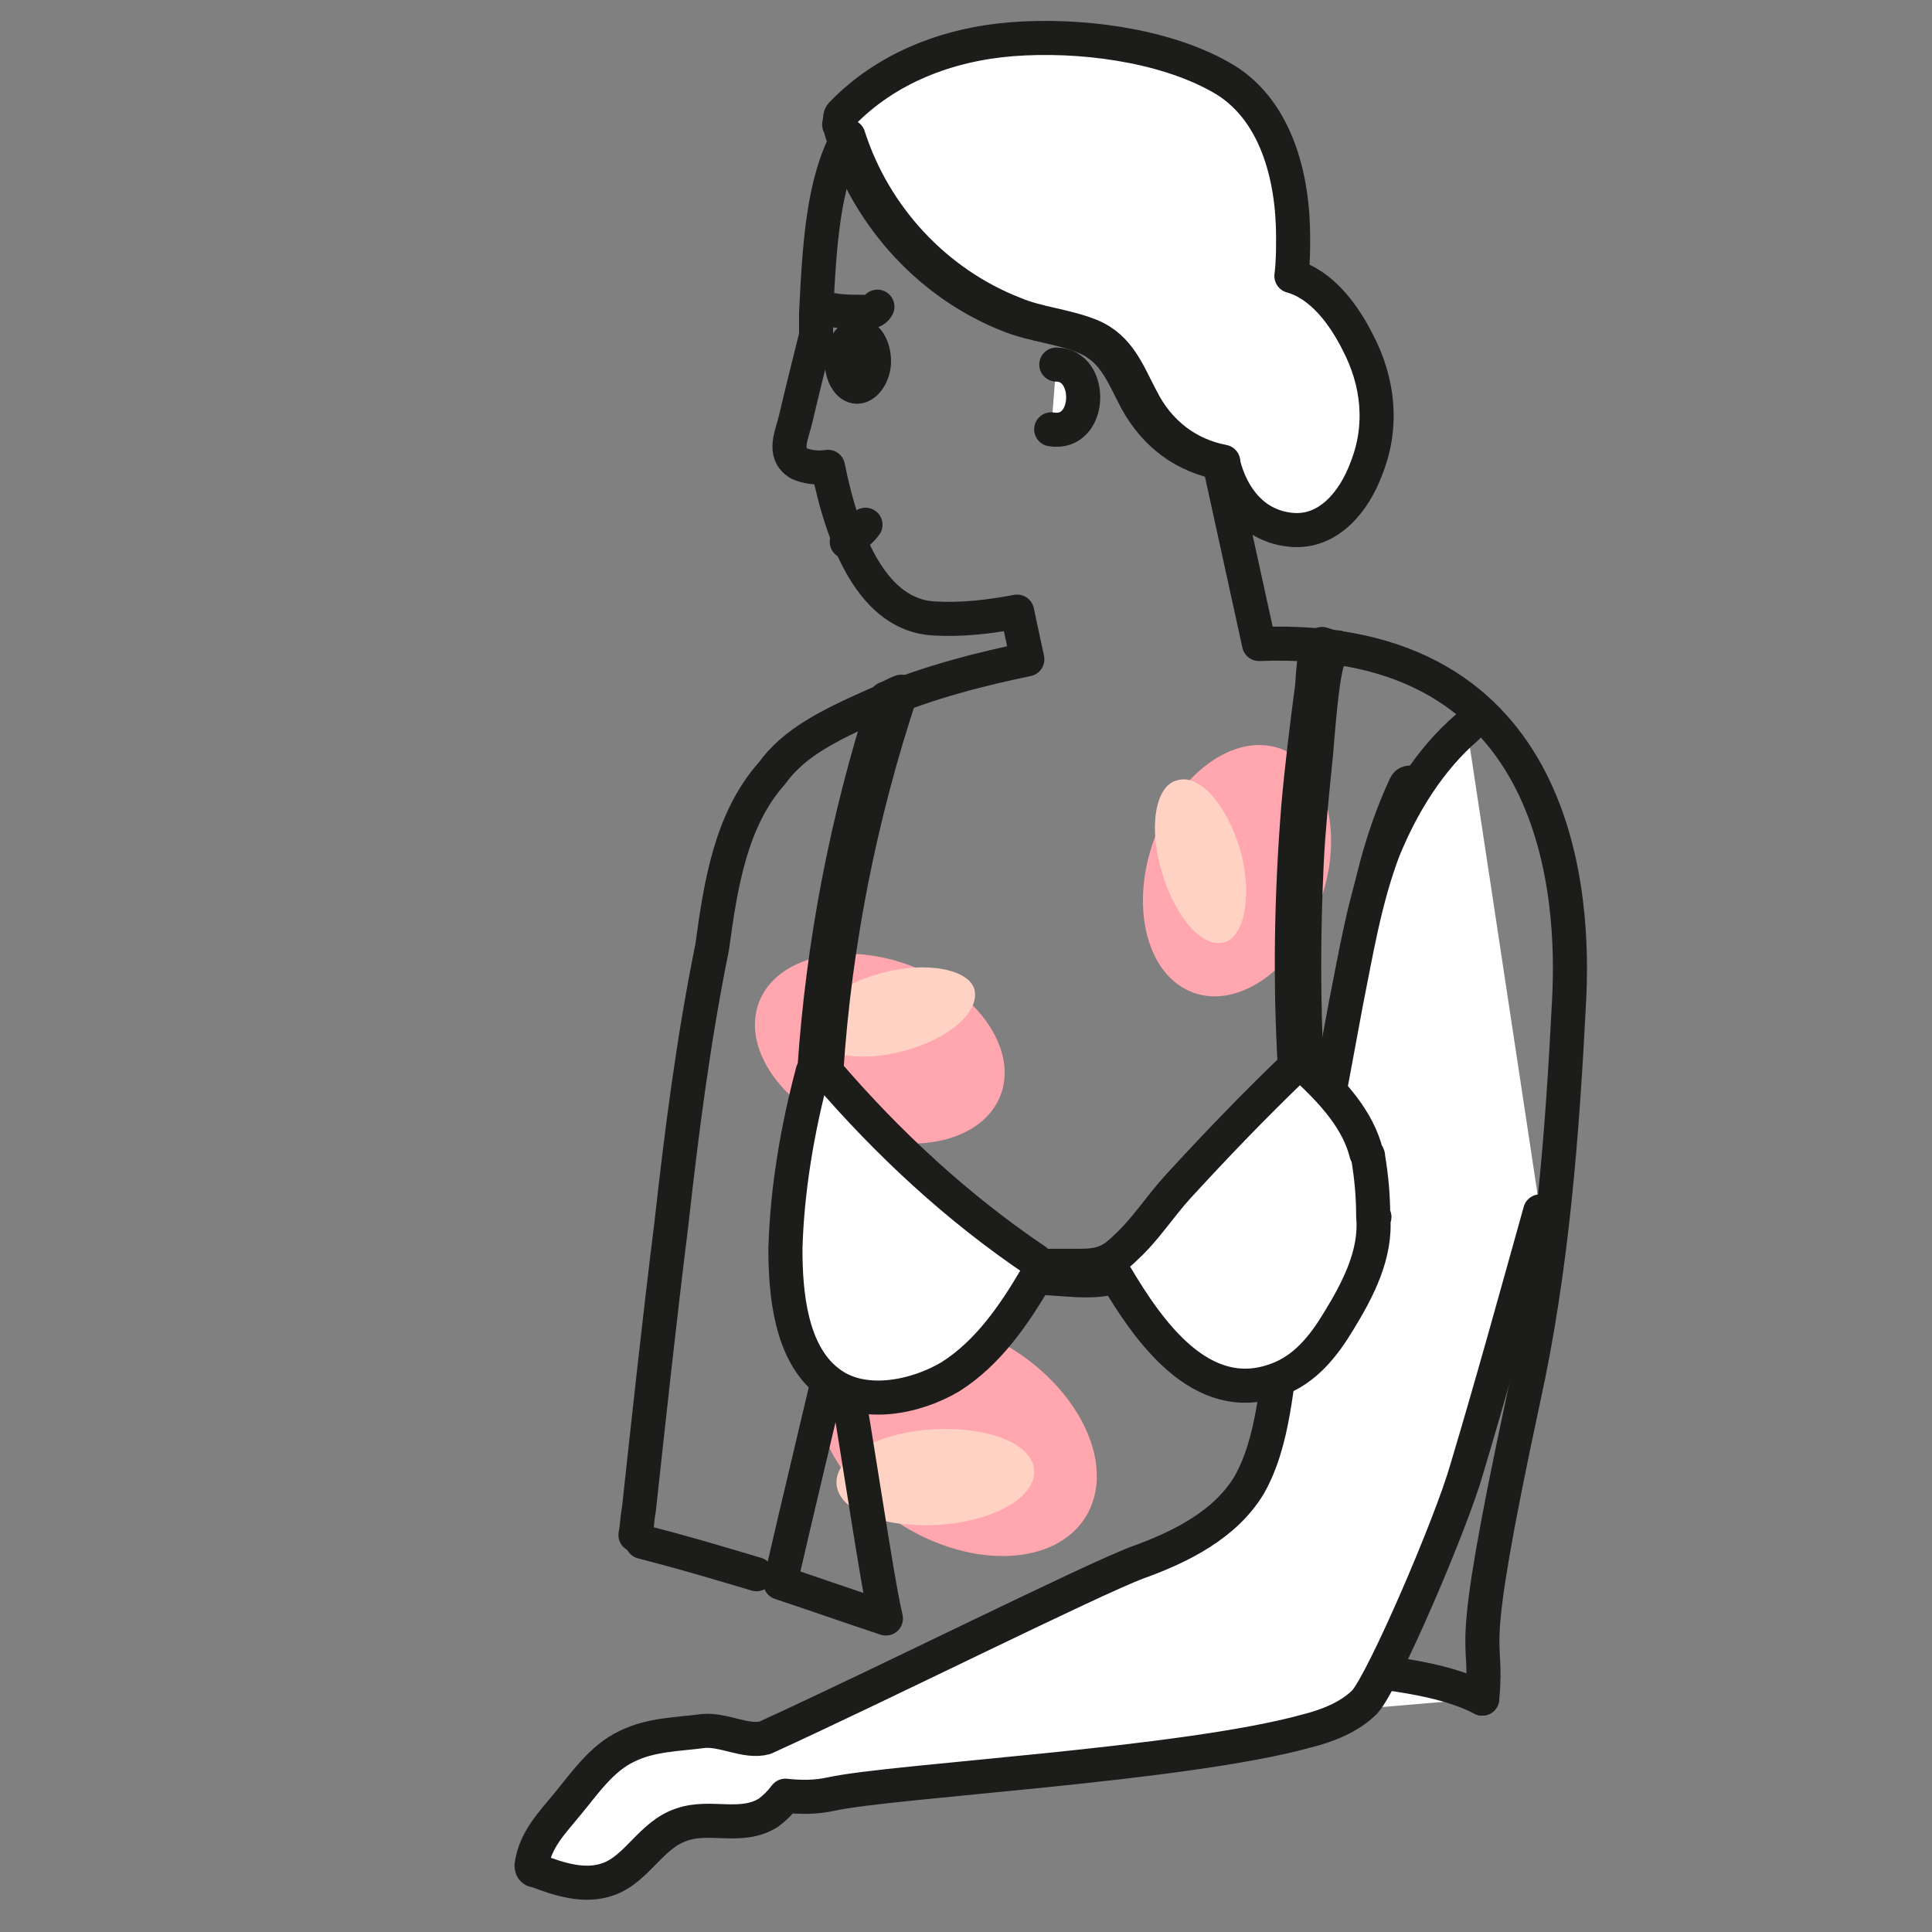 <?xml version="1.0" encoding="UTF-8"?> <svg xmlns="http://www.w3.org/2000/svg" xmlns:xlink="http://www.w3.org/1999/xlink" version="1.1" id="Livello_1" x="0px" y="0px" viewBox="0 0 113.4 113.4" style="enable-background:new 0 0 113.4 113.4;" xml:space="preserve"><rect x="0" y="0" width="113.4" height="113.4" fill="#808080" stroke="none"/> <style type="text/css"> .st0{fill:#FFA6AF;} .st1{fill:#FFD2C4;} .st2{fill:#FFFFFF;stroke:#1C1C1B;stroke-width:2;stroke-linecap:round;stroke-linejoin:round;stroke-miterlimit:10;} .st3{fill:none;stroke:#1C1C1B;stroke-width:2;stroke-linecap:round;stroke-linejoin:round;stroke-miterlimit:10;} </style> <g> <ellipse transform="matrix(0.334 -0.943 0.943 0.334 0.172 102.501)" class="st0" cx="72.6" cy="51.1" rx="7.6" ry="5.2"></ellipse> <path class="st1" d="M71.9,55.3c-1.3,0.4-2.9-1.4-3.7-4.1c-0.8-2.6-0.4-5.1,0.9-5.4c1.3-0.4,2.9,1.4,3.7,4.1 C73.5,52.4,73.1,54.9,71.9,55.3z"></path> </g> <g> <ellipse transform="matrix(0.361 -0.932 0.932 0.361 -24.342 87.539)" class="st0" cx="51.7" cy="61.5" rx="5.2" ry="7.6"></ellipse> <path class="st1" d="M47.6,60.7c-0.3-1.3,1.5-2.9,4.2-3.6c2.6-0.7,5.1-0.2,5.4,1c0.3,1.3-1.5,2.9-4.2,3.6 C50.4,62.4,48,61.9,47.6,60.7z"></path> </g> <g> <ellipse transform="matrix(0.528 -0.849 0.849 0.528 -45.166 87.491)" class="st0" cx="56.2" cy="84.4" rx="6.1" ry="8.9"></ellipse> <path class="st1" d="M60.7,86.3c0.1,1.6-2.4,3-5.6,3.2c-3.2,0.2-5.9-0.8-6-2.4c-0.1-1.6,2.4-3,5.6-3.2 C57.9,83.7,60.6,84.7,60.7,86.3z"></path> </g> <g> <path class="st2" d="M49.4,21.2c0,0.8,0.4,1.5,0.9,1.5c0.5,0,1-0.7,1-1.5c0-0.8-0.4-1.5-0.9-1.5C49.9,19.7,49.4,20.4,49.4,21.2z"></path> <path class="st2" d="M48.9,18.2c0.5,0.1,1.1,0.1,1.6,0.1c0.3,0,0.8,0.1,1-0.3"></path> <path class="st2" d="M87,99.7c-2.5-1.3-6-1.5-8.6-1.9c-2.4-0.3-5.2-1.1-7.5-0.7c-1.2,0.2-2.2,0.9-3.2,1.5c-1.3,0.8-2.6,1.5-3.9,2.3 c-0.4,0.2,0,0.8,0.4,0.6c0,0,0,0,0.1,0c0,0,0.1,0.1,0.1,0.1"></path> <path class="st2" d="M87,99.8"></path> <path class="st2" d="M49.7,31.8c0.4-0.3,0.8-0.6,1.1-1"></path> <path class="st2" d="M61.7,25.2c2.4,0.4,2.5-3.8,0.3-3.8"></path> <path class="st2" d="M82.5,46.1c-2.2,4.7-2.8,9.8-3.4,14.9c0,0.5,0.7,0.5,0.7,0c0.5-5,1.1-9.9,3.3-14.5 C83.3,46.1,82.7,45.7,82.5,46.1z"></path> <path class="st2" d="M44.4,92.4c-2.7-0.8-4-1.2-6.7-1.9"></path> <path class="st2" d="M79.7,20.1c-0.8-1.6-2.1-3.4-3.9-3.9c0.1-0.8,0.1-1.5,0.1-2.3c0-3.5-1-7.6-4.3-9.4c-3.4-1.9-8.3-2.5-12.2-2.2 c-3.8,0.3-7.4,1.7-10,4.4c-0.1,0.1-0.1,0.3-0.1,0.4c0,0.1-0.1,0.2,0,0.3c1.4,5,5.1,9.2,9.9,11.1c1.5,0.6,3.1,0.7,4.5,1.3 c1.7,0.7,2.2,2.2,3,3.7c1.1,2,2.8,3.3,5.1,3.7c0.5,2,1.8,3.7,4,3.9c2.2,0.2,3.7-1.7,4.4-3.6C81.2,25,80.9,22.4,79.7,20.1z"></path> <path class="st3" d="M87,99.7c0.4-4.2-1.1-1.2,2.4-17.5c1.7-7.7,2.3-15.6,2.7-23.5c0.3-5.7-0.2-21.6-18.2-20.9c0,0,0,0,0,0 l-2.3-10.5c0.1-0.1,0.1-0.2,0.2-0.2c-2.1-0.4-3.8-1.7-4.8-3.7c-0.8-1.5-1.3-3-3-3.7c-1.5-0.6-3.1-0.7-4.5-1.3 c-4.6-1.8-8.2-5.7-9.7-10.4c-1.5,2.7-1.7,6.4-1.9,10.4c0,0.4,0,0.8,0,1.3c-0.4,1.6-0.8,3.2-1.2,4.9c-0.2,0.9-0.8,2,0.2,2.6 c0.4,0.2,1.1,0.3,1.7,0.2c0.9,4.5,2.7,8.7,6.2,8.9c1.7,0.1,3.3-0.1,4.9-0.4l0.6,2.8c-2.4,0.5-5.8,1.3-9,2.7c-2.7,1.2-4.7,2.2-6,4 c-2.4,2.7-3,6.5-3.5,10.2C40.7,61,40,66.5,39.4,71.9c-0.7,5.6-1.3,11.2-1.9,16.7c-0.1,0.5-0.1,1-0.2,1.5 M49.2,78.4 c1.3,7.4,2.2,14,2.8,16.6c-2.1-0.7-4.1-1.4-6.2-2.1C46.9,88.1,48.1,83.2,49.2,78.4z"></path> <path class="st2" d="M86.1,42.7c-2.2,1.9-3.8,4.5-4.9,7.2c-1.1,2.9-1.6,6-2.2,9l-1.8,9.7c-0.6,3.2-1.2,6.5-1.8,9.7 c-0.5,2.8-0.6,6.3-2.1,8.9c-1.4,2.3-4,3.6-6.5,4.5c-2.7,1-15.1,7.2-21.9,10.3c-1.1,0.3-2.4-0.5-3.6-0.4c-1.5,0.2-3.1,0.2-4.5,0.9 c-1.5,0.7-2.5,2.2-3.5,3.4c-0.9,1.1-1.9,2.1-2.1,3.6c0,0.2,0.1,0.3,0.3,0.3c1.3,0.5,2.8,1,4.2,0.5c1.7-0.6,2.5-2.6,4.3-3.2 c1.7-0.6,3.5,0.3,5.1-0.7c0.4-0.3,0.7-0.6,1-1c0.9,0.1,1.8,0.1,2.7-0.1c3.7-0.8,20.7-1.7,27.9-3.7c1.2-0.3,2.5-0.8,3.4-1.7 c1.1-1.2,5.1-10.5,6-13.7c1.5-5,2.9-10.1,4.3-15.1"></path> <path class="st2" d="M80.6,71.4c0-1.2-0.1-2.3-0.3-3.5c0-0.1,0-0.1-0.1-0.2c-0.5-2-2-3.6-3.5-5c-0.2-4-0.2-8,0-12.1 c0.1-2,0.3-3.9,0.5-5.9c0.1-0.7,0.4-6.3,1-6.4c0.2,0,0.3-0.1,0.3-0.3c-0.3,0-0.6-0.1-0.9-0.2c-0.6,0.6-0.5,1.9-0.6,2.6 c-0.3,2.3-0.6,4.7-0.8,7c-0.4,5-0.5,10.1-0.2,15.2c-2.4,2.3-4.7,4.7-6.9,7.1c-1,1.1-1.9,2.5-3,3.5c-0.9,0.9-1.5,1.1-2.8,1.1l-2.3,0 c0-0.1-0.1-0.1-0.1-0.1c0-0.1-0.1-0.1-0.1-0.2c-4.6-3.1-8.7-6.9-12.3-11.1c0.5-7.6,2-15.1,4.4-22.3c-0.3,0.1-0.6,0.3-0.9,0.4 c-2.3,7.1-3.7,14.4-4.2,21.8c0,0-0.1,0.1-0.1,0.1c-0.9,3.4-1.5,6.9-1.6,10.4c0,2.6,0.3,6.1,2.5,7.8c2,1.6,5.2,0.9,7.2-0.3 c2.2-1.4,3.7-3.6,5-5.8c1.4,0,3.4,0.4,4.7-0.1c0,0,0,0,0,0c0,0,0,0,0,0c1.9,3.2,5,7.7,9.4,6.1c1.7-0.6,2.8-2,3.7-3.5 c1.1-1.8,2.2-3.9,2-6.1C80.7,71.5,80.7,71.4,80.6,71.4z"></path> </g> </svg> 